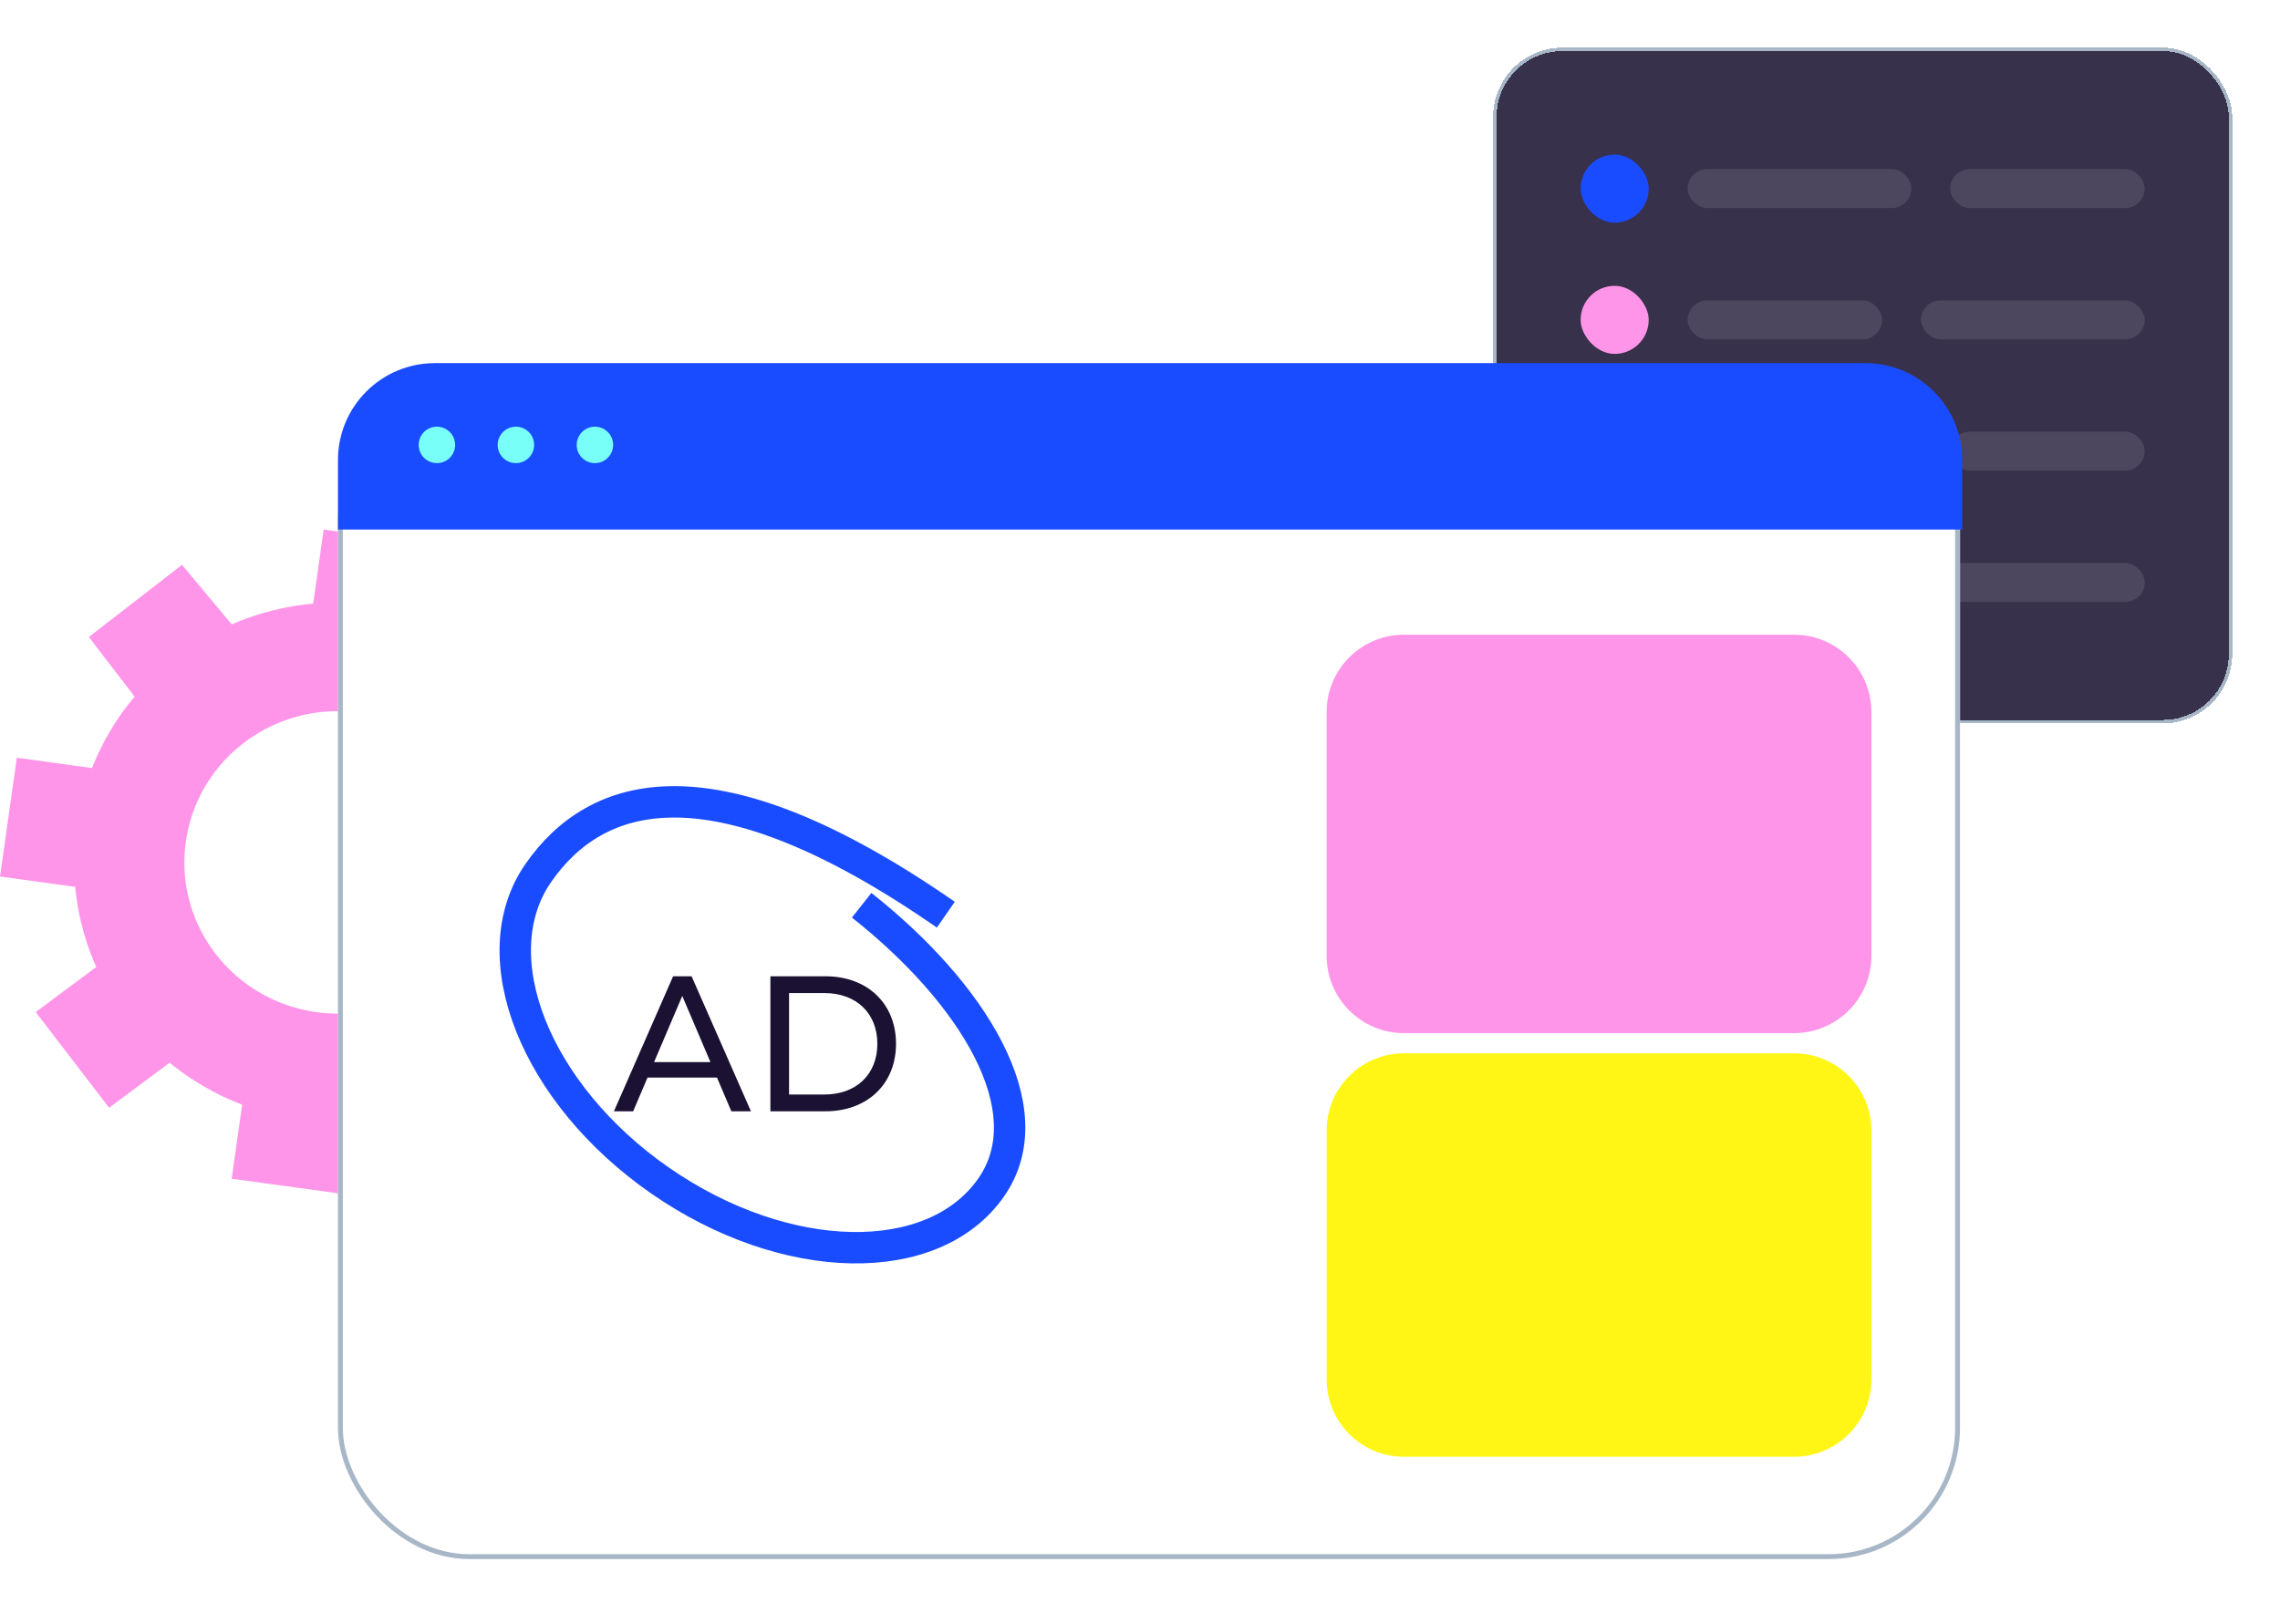 <svg xmlns="http://www.w3.org/2000/svg" width="452" height="322" fill="none">
    <path style="transform-box:fill-box;transform-origin:center" fill="#FF95E8" d="m97.116 230.022 19.265-14.329-9.066-11.828a51.095 51.095 0 0 0 8.441-14.158l14.907 2.051 3.337-23.55-14.907-2.051a50.649 50.649 0 0 0-4.182-15.893l12.007-8.931-14.546-18.978-12.007 8.932a52.2 52.2 0 0 0-14.372-8.316l2.081-14.684L64.167 105l-2.082 14.684a52.643 52.643 0 0 0-16.134 4.12l-9.868-11.809-18.464 14.309 9.067 11.828a51.085 51.085 0 0 0-8.442 14.158l-14.907-2.051L0 173.792l14.907 2.051a50.647 50.647 0 0 0 4.182 15.893l-12.007 8.931 14.546 18.978 12.007-8.932a52.202 52.202 0 0 0 14.372 8.316l-2.081 14.684L69.833 237l2.082-14.684a52.642 52.642 0 0 0 16.134-4.12l9.067 11.828v-.002Zm-54.412-40.957c-10.13-13.217-7.464-32.021 5.953-41.999 13.417-9.978 32.506-7.353 42.636 5.864 10.129 13.217 7.464 32.02-5.953 41.998-13.417 9.979-32.506 7.353-42.636-5.863Z">
        <animateTransform attributeName="transform" attributeType="XML" dur="20s" from="0" repeatCount="indefinite" to="360" type="rotate"/>
    </path>
    <g filter="url(#a)">
        <rect width="146.531" height="133.999" x="296" y="6" fill="#38314C" rx="13.75" shape-rendering="crispEdges"/>
        <rect width="145.844" height="133.311" x="296.344" y="6.344" stroke="#A8B7C7" stroke-width=".688" rx="13.406" shape-rendering="crispEdges"/>
        <rect width="13.496" height="13.496" x="313.352" y="27.209" fill="#1A4CFF" rx="6.748"/>
        <rect width="13.496" height="13.496" x="313.352" y="53.236" fill="#FF95E8" rx="6.748"/>
        <rect width="13.496" height="13.496" x="313.352" y="79.266" fill="#FFF615" rx="6.748"/>
        <rect width="13.496" height="13.496" x="313.352" y="105.293" fill="#78FFF7" rx="6.748"/>
        <rect width="44.345" height="7.712" x="334.562" y="30.1" fill="#4C465E" rx="3.856"/>
        <rect width="44.345" height="7.712" x="380.834" y="56.129" fill="#4C465E" rx="3.856"/>
        <rect width="44.345" height="7.712" x="334.562" y="82.158" fill="#4C465E" rx="3.856"/>
        <rect width="44.345" height="7.712" x="380.834" y="108.186" fill="#4C465E" rx="3.856"/>
        <rect width="38.56" height="7.712" x="386.617" y="30.1" fill="#4C465E" rx="3.856"/>
        <rect width="38.56" height="7.712" x="334.562" y="56.129" fill="#4C465E" rx="3.856"/>
        <rect width="38.56" height="7.712" x="386.617" y="82.158" fill="#4C465E" rx="3.856"/>
        <rect width="38.56" height="7.712" x="334.562" y="108.186" fill="#4C465E" rx="3.856"/>
    </g>
    <g filter="url(#b)">
        <rect width="321.561" height="231.732" x="67" y="72.553" fill="#fff" rx="26.037"/>
        <rect width="320.591" height="230.762" x="67.485" y="73.037" stroke="#A8B7C7" stroke-width=".97" rx="25.552"/>
        <path fill="#1A1133" d="M142.137 208.805h-13.766l-2.849 6.692h-3.811l11.73-26.77h3.664l11.766 26.77h-3.885l-2.849-6.692Zm-1.294-3.061-5.588-13.117-5.587 13.117h11.175ZM152.727 188.727h10.916c8.326 0 13.987 5.431 13.987 13.385 0 7.953-5.661 13.385-13.987 13.385h-10.916v-26.77Zm10.695 23.443c6.401 0 10.509-4.053 10.509-10.057 0-6.003-4.108-10.058-10.509-10.058h-6.995v20.115h6.995Z"/>
        <path stroke="#1A4CFF" stroke-width="6.226" d="M187.508 176.512c-46.403-32.171-69.372-24.735-80.806-8.243-11.433 16.491-.593 43.802 24.212 60.999 24.805 17.197 54.182 17.769 65.616 1.278 10.774-15.542-3.878-38.662-25.71-55.902"/>
        <path fill="#FFF615" d="M355.664 204h-77.328c-8.47 0-15.336 6.866-15.336 15.336v49.328c0 8.47 6.866 15.336 15.336 15.336h77.328c8.47 0 15.336-6.866 15.336-15.336v-49.328c0-8.47-6.866-15.336-15.336-15.336Z"/>
        <path fill="#FF95E8" d="M355.664 121h-77.328c-8.47 0-15.336 6.866-15.336 15.336v48.328c0 8.47 6.866 15.336 15.336 15.336h77.328c8.47 0 15.336-6.866 15.336-15.336v-48.328c0-8.47-6.866-15.336-15.336-15.336Z"/>
    </g>
    <path fill="#1A4CFF" d="M67 91.207C67 80.599 75.6 72 86.207 72h283.586C380.401 72 389 80.6 389 91.207V105H67V91.207Z"/>
    <circle cx="86.614" cy="88.216" r="3.614" fill="#78FFF7"/>
    <circle cx="102.276" cy="88.216" r="3.614" fill="#78FFF7"/>
    <circle cx="117.939" cy="88.216" r="3.614" fill="#78FFF7"/>
    <defs>
        <filter id="a" width="164.131" height="151.598" x="287.2" y=".637" color-interpolation-filters="sRGB" filterUnits="userSpaceOnUse">
            <feFlood flood-opacity="0" result="BackgroundImageFix"/>
            <feColorMatrix in="SourceAlpha" result="hardAlpha" values="0 0 0 0 0 0 0 0 0 0 0 0 0 0 0 0 0 0 127 0"/>
            <feOffset dy="3.438"/>
            <feGaussianBlur stdDeviation="4.4"/>
            <feComposite in2="hardAlpha" operator="out"/>
            <feColorMatrix values="0 0 0 0 0.098 0 0 0 0 0.071 0 0 0 0 0.192 0 0 0 0.25 0"/>
            <feBlend in2="BackgroundImageFix" result="effect1_dropShadow_106_63"/>
            <feBlend in="SourceGraphic" in2="effect1_dropShadow_106_63" result="shape"/>
        </filter>
        <filter id="b" width="346.381" height="256.553" x="54.59" y="64.99" color-interpolation-filters="sRGB" filterUnits="userSpaceOnUse">
            <feFlood flood-opacity="0" result="BackgroundImageFix"/>
            <feColorMatrix in="SourceAlpha" result="hardAlpha" values="0 0 0 0 0 0 0 0 0 0 0 0 0 0 0 0 0 0 127 0"/>
            <feOffset dy="4.848"/>
            <feGaussianBlur stdDeviation="6.205"/>
            <feComposite in2="hardAlpha" operator="out"/>
            <feColorMatrix values="0 0 0 0 0.098 0 0 0 0 0.071 0 0 0 0 0.192 0 0 0 0.25 0"/>
            <feBlend in2="BackgroundImageFix" result="effect1_dropShadow_106_63"/>
            <feBlend in="SourceGraphic" in2="effect1_dropShadow_106_63" result="shape"/>
        </filter>
    </defs>
</svg>